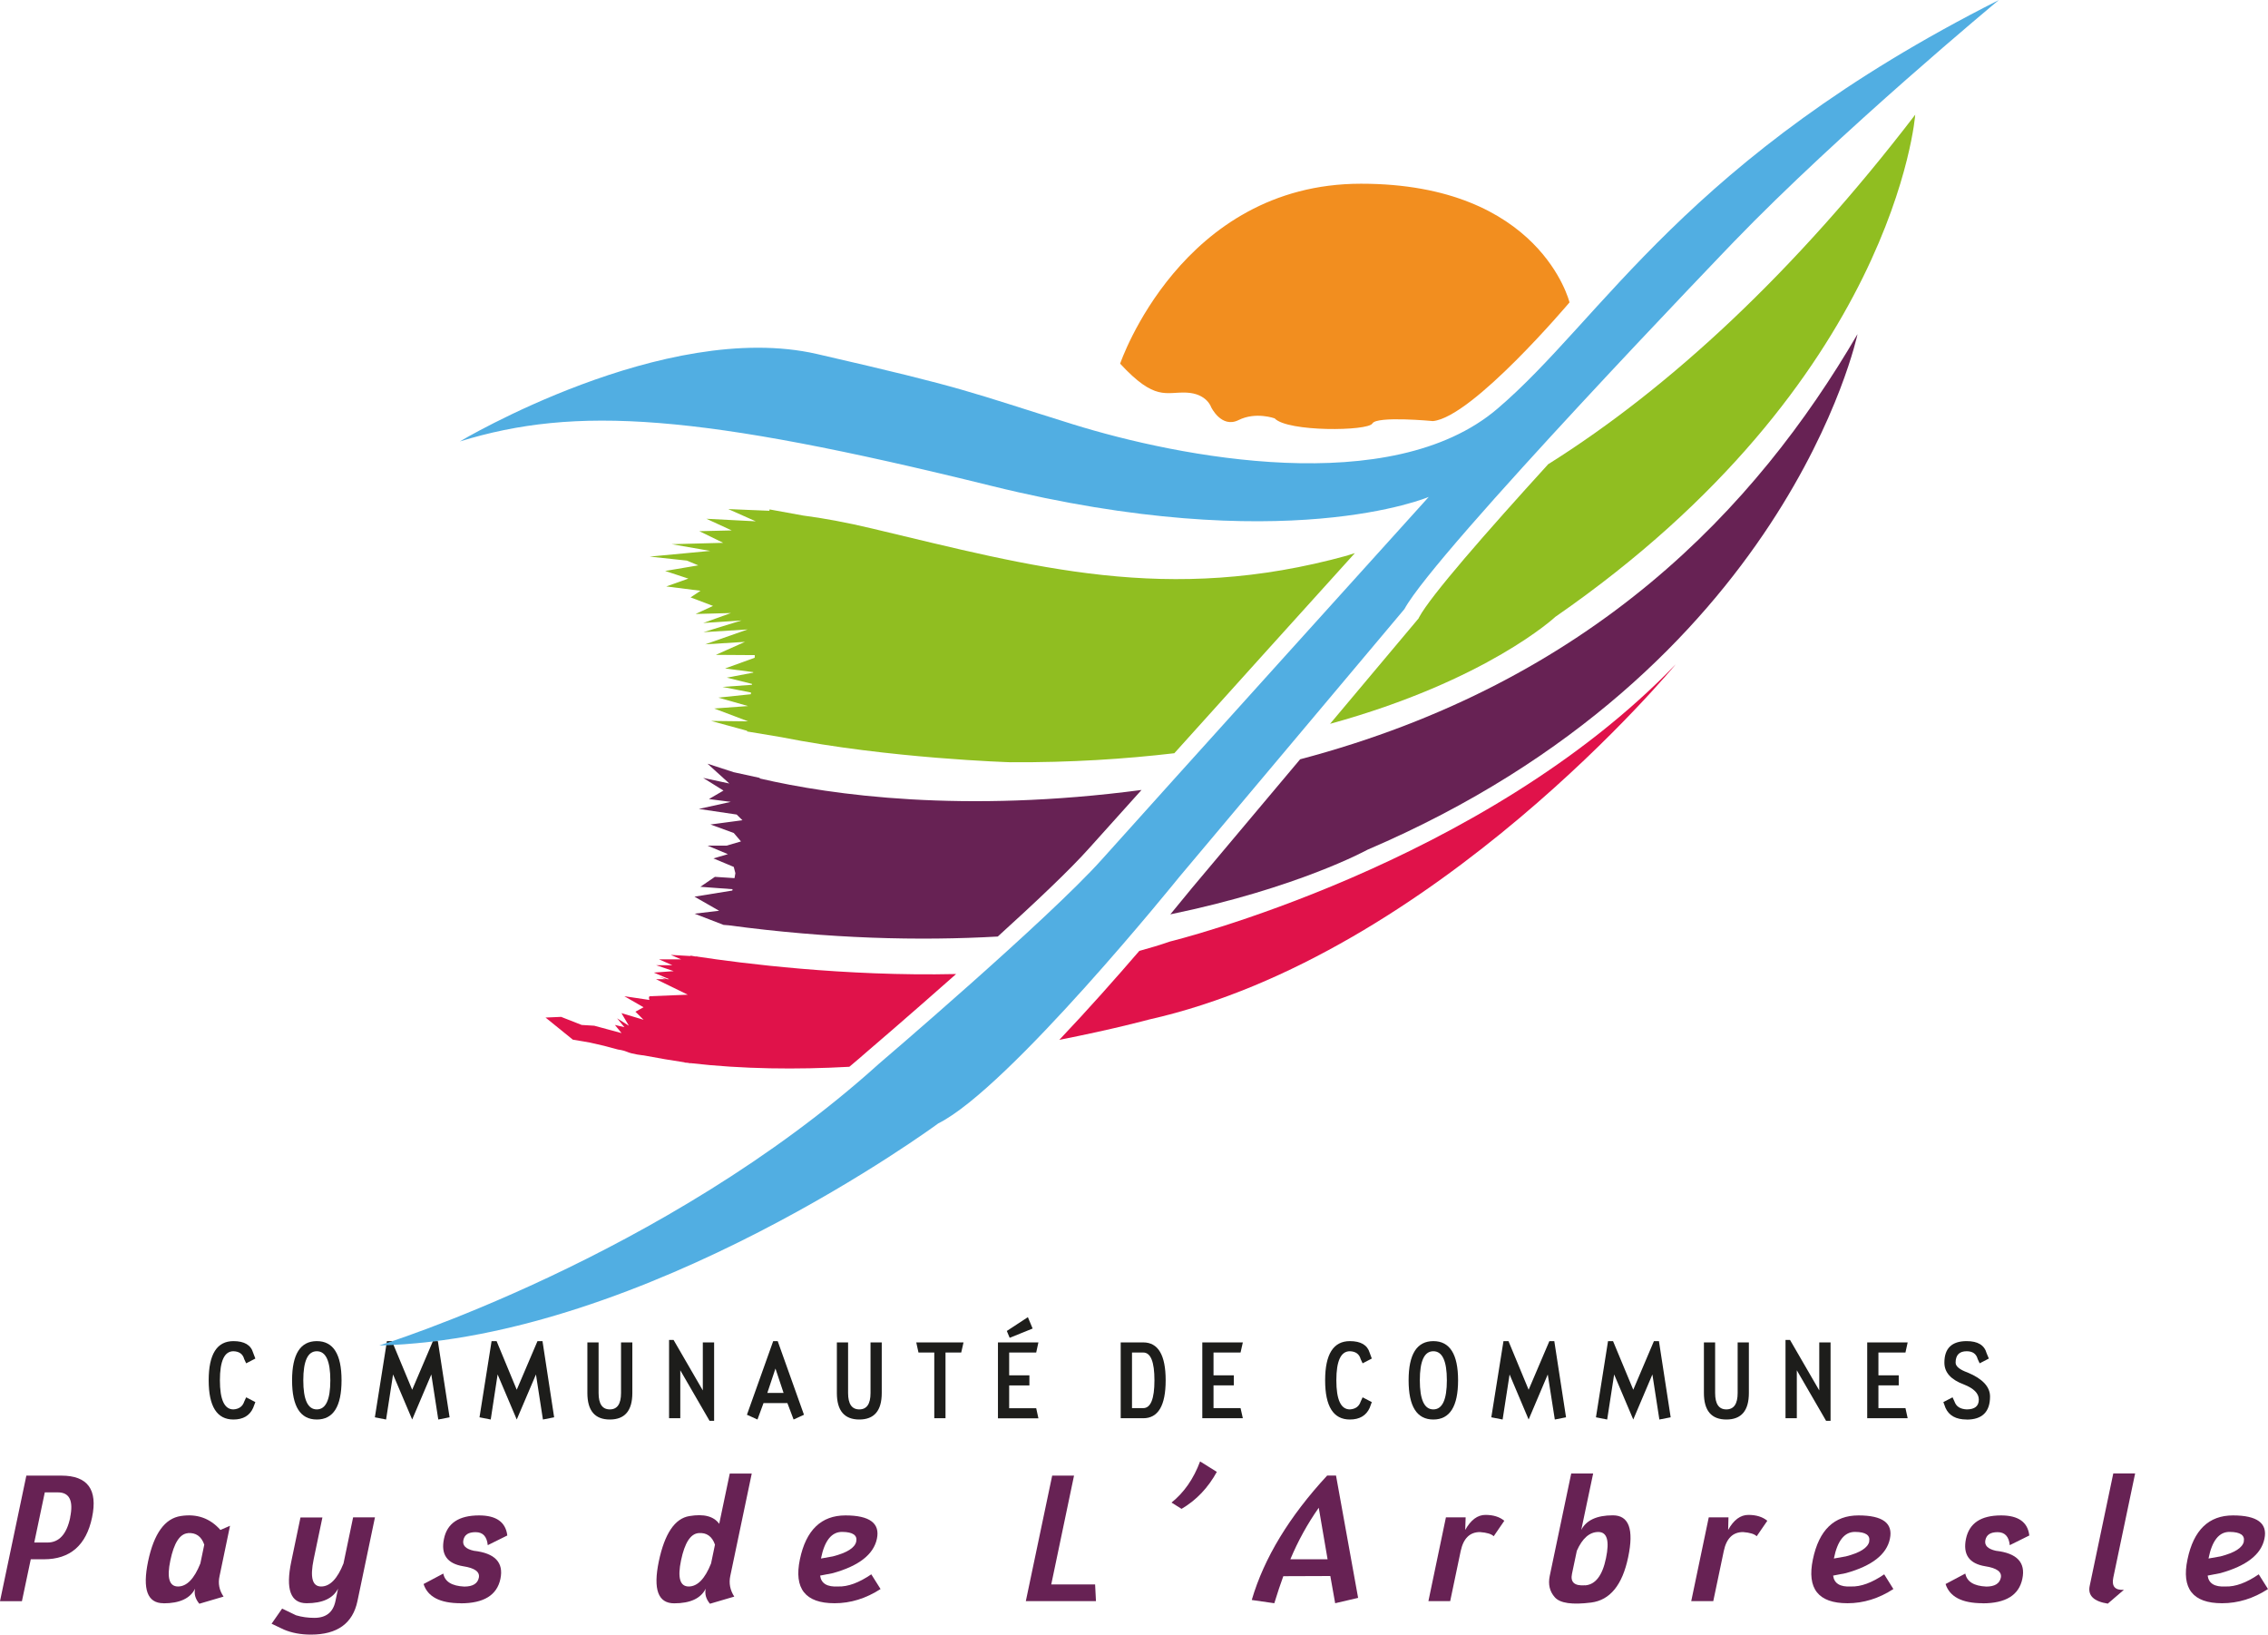 <svg xmlns="http://www.w3.org/2000/svg" id="Calque_2" viewBox="0 0 266.81 192.27"><defs><style>.cls-1{fill:#f28e1f;}.cls-2{fill:#672254;}.cls-3{fill:#90be21;}.cls-4{fill:#e0124a;}.cls-5{fill:#1d1d1b;}.cls-6{fill:#51aee2;}</style></defs><g id="Calque_1-2"><path class="cls-1" d="m131.78,42.76s7.19-21.15,28.33-21.15,24.53,13.96,24.53,13.96c0,0-11.42,13.53-16.07,13.96,0,0-6.62-.63-7.12.28-.51.91-9.99,1.01-11.5-.6,0,0-2.22-.81-4.24.2-2.02,1.01-3.23-1.52-3.23-1.52,0,0-.51-1.61-2.92-1.71-2.43-.1-3.67,1.05-7.79-3.41"></path><path class="cls-5" d="m27.46,166.97c-1.94,0-2.91-1.54-2.91-4.61s.97-4.61,2.91-4.61c1.29,0,2.06.46,2.32,1.37l.26.68-1.08.56-.23-.49c-.16-.6-.58-.91-1.27-.93-1.06,0-1.59,1.14-1.59,3.42s.53,3.42,1.59,3.42c.65-.04,1.08-.34,1.27-.92l.23-.5,1.08.56-.26.68c-.4.91-1.18,1.37-2.32,1.37"></path><path class="cls-5" d="m37.27,166.97c-1.94,0-2.91-1.54-2.91-4.61s.97-4.61,2.91-4.61,2.91,1.54,2.91,4.61-.97,4.61-2.91,4.61m1.59-4.61c0-2.28-.53-3.42-1.59-3.42s-1.59,1.14-1.59,3.42.53,3.42,1.59,3.42,1.59-1.14,1.59-3.42"></path><polygon class="cls-5" points="45.42 166.97 44.1 166.71 45.52 157.75 46.11 157.75 48.49 163.47 50.93 157.75 51.51 157.75 52.89 166.71 51.56 166.97 50.74 161.67 48.49 166.97 46.24 161.67 45.42 166.97"></polygon><polygon class="cls-5" points="57.73 166.97 56.41 166.71 57.83 157.75 58.42 157.75 60.79 163.47 63.23 157.75 63.82 157.75 65.19 166.71 63.87 166.97 63.05 161.67 60.79 166.97 58.54 161.67 57.73 166.97"></polygon><path class="cls-5" d="m71.75,166.97c-1.77,0-2.65-1.04-2.65-3.12v-5.95h1.32v5.95c0,1.29.44,1.93,1.32,1.93s1.32-.64,1.32-1.93v-5.95h1.33v5.95c0,2.08-.88,3.12-2.65,3.12"></path><polygon class="cls-5" points="78.71 166.82 78.71 157.61 79.24 157.61 82.68 163.55 82.68 157.9 84.01 157.9 84.01 167.12 83.47 167.12 80.03 161.18 80.03 166.82 78.71 166.82"></polygon><path class="cls-5" d="m87.87,166.41l3.09-8.66h.53l3.09,8.66-1.22.56-.73-1.93h-2.81l-.71,1.93-1.24-.56Zm3.35-5.42l-.95,2.85h1.91l-.95-2.85Z"></path><path class="cls-5" d="m101.1,166.97c-1.77,0-2.65-1.04-2.65-3.12v-5.95h1.32v5.95c0,1.29.44,1.93,1.32,1.93s1.32-.64,1.32-1.93v-5.95h1.32v5.95c0,2.08-.88,3.12-2.65,3.12"></path><polygon class="cls-5" points="113.35 157.9 113.08 159.09 111.23 159.09 111.23 166.82 109.91 166.82 109.91 159.09 108.05 159.09 107.79 157.9 113.35 157.9"></polygon><path class="cls-5" d="m117.4,166.82v-8.92h4.76l-.26,1.19h-3.18v2.68h2.38v1.19h-2.38v2.68h3.18l.26,1.19h-4.76Zm1.05-10.27l2.47-1.62.56,1.34-2.7,1.09-.34-.81Z"></path><path class="cls-5" d="m131.84,166.82v-8.92h2.65c1.76,0,2.64,1.49,2.64,4.46s-.88,4.46-2.64,4.46h-2.65Zm3.97-4.46c0-2.18-.44-3.27-1.32-3.27h-1.32v6.54h1.32c.88,0,1.32-1.09,1.32-3.27"></path><polygon class="cls-5" points="141.44 166.82 141.44 157.9 146.21 157.9 145.94 159.09 142.76 159.09 142.76 161.77 145.15 161.77 145.15 162.95 142.76 162.95 142.76 165.63 145.94 165.63 146.21 166.82 141.44 166.82"></polygon><path class="cls-5" d="m158.8,166.97c-1.94,0-2.91-1.54-2.91-4.61s.97-4.61,2.91-4.61c1.29,0,2.06.46,2.33,1.37l.25.68-1.08.56-.23-.49c-.16-.6-.59-.91-1.27-.93-1.06,0-1.59,1.14-1.59,3.42s.53,3.42,1.59,3.42c.65-.04,1.08-.34,1.27-.92l.23-.5,1.08.56-.25.68c-.41.91-1.19,1.37-2.33,1.37"></path><path class="cls-5" d="m168.62,166.97c-1.94,0-2.91-1.54-2.91-4.61s.97-4.61,2.91-4.61,2.91,1.54,2.91,4.61-.97,4.61-2.91,4.61m1.59-4.61c0-2.28-.53-3.42-1.59-3.42s-1.59,1.14-1.59,3.42.53,3.42,1.59,3.42,1.59-1.14,1.59-3.42"></path><polygon class="cls-5" points="176.77 166.97 175.44 166.71 176.87 157.75 177.46 157.75 179.83 163.47 182.27 157.75 182.85 157.75 184.23 166.71 182.91 166.97 182.08 161.67 179.83 166.97 177.59 161.67 176.77 166.97"></polygon><polygon class="cls-5" points="189.07 166.97 187.75 166.71 189.17 157.75 189.76 157.75 192.14 163.47 194.57 157.75 195.16 157.75 196.54 166.71 195.21 166.97 194.39 161.67 192.14 166.97 189.89 161.67 189.07 166.97"></polygon><path class="cls-5" d="m203.1,166.97c-1.77,0-2.65-1.04-2.65-3.12v-5.95h1.32v5.95c0,1.29.44,1.93,1.32,1.93s1.33-.64,1.33-1.93v-5.95h1.32v5.95c0,2.08-.88,3.12-2.65,3.12"></path><polygon class="cls-5" points="210.05 166.82 210.05 157.61 210.58 157.61 214.02 163.55 214.02 157.9 215.35 157.9 215.35 167.12 214.82 167.12 211.38 161.18 211.38 166.82 210.05 166.82"></polygon><polygon class="cls-5" points="219.66 166.82 219.66 157.9 224.42 157.9 224.16 159.09 220.98 159.09 220.98 161.77 223.37 161.77 223.37 162.95 220.98 162.95 220.98 165.63 224.16 165.63 224.42 166.82 219.66 166.82"></polygon><path class="cls-5" d="m231.36,166.97c-1.25,0-2.08-.46-2.49-1.37l-.25-.68,1.08-.56.23.5c.2.58.67.88,1.43.92.95,0,1.43-.38,1.43-1.16,0-.71-.58-1.31-1.75-1.77-1.54-.57-2.3-1.42-2.3-2.57,0-1.68.87-2.53,2.62-2.53,1.31,0,2.09.47,2.35,1.43l.26.62-1.08.56-.23-.49c-.16-.62-.59-.93-1.3-.93-.86,0-1.3.45-1.3,1.34,0,.44.48.83,1.43,1.17,1.74.73,2.62,1.67,2.62,2.82,0,1.8-.92,2.71-2.75,2.71"></path><path class="cls-4" d="m82.03,112.52v-.02h-.26s-.49-.09-.49-.09l-.1.04-2.27-.13,1.21.52h-2.6l1.57.69h-1.91l2.08.7-2.34.17,1.81.78h-.2c-.59-.16-1.04-.3-1.04-.3.3.11.53.2.79.3h-1.1l3.73,1.82s-4.16.18-4.42.18-.09.44-.09.44l-2.95-.44,2.26,1.3-.96.52.96.95-2.6-.78.87,1.48-1.38-.87.86,1.04-1.12-.26.78.96-3.21-.87-1.48-.09-2.42-.95-1.83.08,3.21,2.6,2,.34,1.66.38,1.65.44s.64.08,1.04.26c.68.31,1.98.43,1.98.43l2.56.46,2.21.35.1.04.29.02.34.06v-.02c6.14.71,12.54.77,18.7.43.71-.61,1.44-1.2,2.15-1.84.1-.08,4.85-4.15,10.41-9.07-13.12.3-25.4-1.28-30.44-2.05"></path><path class="cls-4" d="m134.03,111.85c-2.72,3.16-6.03,6.9-9.41,10.46,6.43-1.26,10.52-2.38,10.52-2.38,33.76-7.58,62.01-41.81,62.01-41.81-22.74,23.66-59.49,32.62-59.49,32.62-1.18.41-2.39.77-3.63,1.11"></path><path class="cls-6" d="m54.1,51.92s24.1-14.39,42.01-10.28c17.9,4.11,17.65,4.39,30.12,8.27,12.48,3.88,37.43,8.79,49.9-1.81,12.47-10.6,22.1-29.47,59.01-48.09,0,0-18.72,15.52-31.19,28.45,0,0-35.09,36.45-38.73,43.18l-26.51,31.54s-20.01,24.82-28.33,28.96c0,0-34.31,25.34-65.76,26.12,0,0,33.53-10.35,58.74-33.1,0,0,20.01-17.07,26.25-24.05,6.24-6.98,38.47-42.66,38.47-42.66,0,0-16.9,7.24-51.46-1.3-34.57-8.54-48.87-9.43-62.51-5.23"></path><path class="cls-2" d="m89.38,91.58v-.08s-3.07-.67-3.07-.67l-3.08-1,2.57,2.33-3.08-.66,2.39,1.49-1.71,1,2.57.33-3.76.83,4.45.66.68.67-3.76.5,2.74,1,.83.97v.03s-1.69.49-1.69.49h-2.22l2.39,1-1.7.5,2.39,1,.19.74-.1.58-2.31-.15-1.71,1.17,3.79.28-.03.16-4.45.72,2.9,1.66-2.9.34,3.42,1.32.61.05c11.84,1.59,22.42,1.84,31.65,1.32,4.34-3.94,8.49-7.85,10.75-10.39,1.21-1.35,3.41-3.79,6.16-6.85-20.96,2.77-36.41.62-44.9-1.35"></path><path class="cls-5" d="m131.27,99.25c-.66.73-1.23,1.38-1.66,1.86.43-.49,1-1.13,1.66-1.86"></path><path class="cls-2" d="m152.95,89.31l-12.7,15.11c-.17.2-1.12,1.38-2.57,3.13,15.03-3.1,23.19-7.6,23.19-7.6,49.38-21.13,57.65-60.65,57.65-60.65-11.95,20.48-31.25,40.94-65.57,50.01"></path><path class="cls-3" d="m158.56,65.33c-21.19,5.86-36.98,1.35-55.91-3.15-3.14-.75-5.84-1.24-8.17-1.54l-3.95-.72-.02.16-4.84-.2,3.24,1.44-5.81-.3,2.98,1.37-3.81.09,2.81,1.37-6.06.16,4.53.79-7.12.67,4.37.47,1.35.56-3.9.66,2.73.9-2.6.92,4.03.51-1.17.78,2.64,1-2.05.95,4.16-.11-3.26,1.17,4.5-.3-4.47,1.38,5.19-.32-4.99,1.75,4.68-.29-3.43,1.53,4.59.03-.02.31-3.48,1.26,3.31.43v.06s-3.11.59-3.11.59l2.96.73v.11s-3.46.25-3.46.25l3.35.66-.02.2-3.82.4,3.49.99-3.98.29,3.99,1.51h0s-4.36-.05-4.36-.05l4.24,1.16v.08s4.02.67,4.02.67c12.68,2.52,26.96,2.95,26.96,2.95,7.1.04,13.46-.38,19.28-1.06,6.8-7.56,15.3-16.97,21.24-23.54-.28.08-.56.18-.84.26"></path><path class="cls-3" d="m182.16,54.57c-7.42,8.15-13.85,15.51-15.2,18.01l-.09.18-.13.15-10.27,12.23c18.47-5.08,26.51-12.59,26.51-12.59,40.01-27.69,42.33-59.06,42.33-59.06-14.14,18.46-28.84,32.1-43.14,41.09"></path><path class="cls-2" d="m0,188.34l3.1-14.77h4.12c3.09,0,4.3,1.64,3.61,4.92-.69,3.28-2.58,4.92-5.67,4.92h-1.54l-1.04,4.93H0Zm8.25-9.85c.41-1.96-.07-2.95-1.44-2.95h-1.54l-1.24,5.9h1.55c1.37,0,2.27-.98,2.68-2.95"></path><path class="cls-2" d="m19.23,188.58c-1.89,0-2.49-1.64-1.81-4.92.69-3.28,1.97-5.06,3.86-5.34,1.88-.29,3.43.26,4.65,1.64l1.13-.49-1.23,5.91c-.2.87-.04,1.67.47,2.42l-2.85.84c-.47-.56-.64-1.16-.5-1.77-.58,1.15-1.82,1.72-3.71,1.72m2.86-8.25c-.95.08-1.63,1.15-2.06,3.2-.43,2.05-.13,3.07.9,3.07s1.91-.9,2.63-2.71l.46-2.21c-.34-.98-.99-1.43-1.93-1.36"></path><path class="cls-2" d="m36.07,188.58c-1.89,0-2.49-1.64-1.8-4.92l1.08-5.17h2.58l-1.03,4.92c-.44,2.14-.16,3.2.88,3.2s1.91-.9,2.63-2.71l1.13-5.42h2.57l-2.06,9.85c-.55,2.62-2.37,3.94-5.47,3.94-1.2,0-2.26-.2-3.18-.59l-1.45-.69,1.24-1.78,1.64.79c.68.2,1.39.3,2.15.3,1.38,0,2.2-.65,2.48-1.96l.31-1.48c-.59,1.15-1.82,1.72-3.71,1.72"></path><path class="cls-2" d="m54.2,188.58c-2.44,0-3.89-.76-4.37-2.26l2.32-1.23c.18.95,1,1.46,2.47,1.53.99,0,1.57-.35,1.71-1.04.14-.69-.47-1.14-1.84-1.35-1.89-.31-2.65-1.39-2.26-3.23.38-1.84,1.76-2.75,4.13-2.75,2.03,0,3.13.79,3.32,2.36l-2.3,1.14c-.1-1.02-.57-1.53-1.43-1.53s-1.31.31-1.44.94c-.13.62.28,1.04,1.24,1.25,2.48.28,3.52,1.38,3.12,3.3-.4,1.92-1.96,2.88-4.67,2.88"></path><path class="cls-2" d="m88.44,173.31l-2.53,12.07c-.18.85-.02,1.66.47,2.42l-2.86.84c-.47-.56-.63-1.15-.5-1.77-.58,1.15-1.82,1.72-3.71,1.72s-2.49-1.64-1.81-4.92c.69-3.29,1.89-5.06,3.59-5.34,1.71-.29,2.88.02,3.52.91l1.24-5.91h2.58Zm-6.26,7.02c-.95.08-1.63,1.15-2.06,3.2-.43,2.05-.13,3.08.9,3.08s1.91-.9,2.63-2.71l.46-2.21c-.34-.98-.99-1.44-1.93-1.36"></path><path class="cls-2" d="m98.17,188.58c-3.43,0-4.79-1.72-4.07-5.16.72-3.45,2.52-5.17,5.36-5.17s4.09.92,3.7,2.75c-.39,1.84-2.12,3.19-5.18,4.04l-1.5.29c.12.92.82,1.35,2.11,1.28,1.16.04,2.46-.44,3.91-1.43l1.09,1.73c-1.72,1.11-3.52,1.67-5.41,1.67m2.55-7.26c.15-.73-.4-1.12-1.64-1.13-1.25-.02-2.09,1.02-2.51,3.13l1.4-.25c1.67-.43,2.59-1.01,2.75-1.75"></path><polygon class="cls-2" points="120.68 188.33 123.78 173.57 126.35 173.57 123.67 186.37 128.83 186.37 128.93 188.33 120.68 188.33"></polygon><path class="cls-2" d="m137.82,176.74c1.48-1.19,2.6-2.8,3.36-4.84l1.97,1.23c-1.03,1.87-2.41,3.33-4.15,4.35l-1.18-.74Z"></path><path class="cls-2" d="m147.26,188.19c1.45-4.94,4.42-9.82,8.87-14.63h1.04l2.6,14.39-2.7.63-.57-3.2-5.53.02c-.34.92-.69,1.98-1.06,3.18l-2.64-.38Zm8.92-4.77l-1.04-6.07c-1.33,1.89-2.44,3.91-3.34,6.06h4.37Z"></path><path class="cls-2" d="m170.62,188.33h-2.58l2.06-9.85h2.32l-.05,1.48c.66-1.18,1.45-1.77,2.38-1.77s1.66.23,2.22.69l-1.25,1.82c-.26-.26-.79-.43-1.61-.49-1.2,0-1.95.74-2.27,2.22l-1.24,5.91Z"></path><path class="cls-2" d="m189.74,178.24c1.89,0,2.49,1.64,1.8,4.92-.68,3.28-2.14,5.06-4.36,5.34-2.23.28-3.64.08-4.26-.61-.62-.69-.81-1.53-.61-2.51l2.53-12.06h2.58l-1.4,6.64c.58-1.14,1.83-1.72,3.71-1.72m-3.27,8.24c1.22-.08,2.05-1.15,2.47-3.2.43-2.05.13-3.08-.9-3.08s-1.88.74-2.53,2.21l-.57,2.71c-.21.99.3,1.44,1.52,1.35"></path><path class="cls-2" d="m201.54,188.33h-2.58l2.06-9.85h2.32l-.04,1.48c.65-1.18,1.45-1.77,2.38-1.77s1.67.23,2.23.69l-1.25,1.82c-.26-.26-.79-.43-1.6-.49-1.2,0-1.96.74-2.27,2.22l-1.24,5.91Z"></path><path class="cls-2" d="m217.34,188.58c-3.44,0-4.79-1.72-4.07-5.16.72-3.45,2.5-5.17,5.36-5.17s4.09.92,3.7,2.75c-.38,1.84-2.11,3.19-5.18,4.04l-1.5.29c.12.92.82,1.35,2.1,1.28,1.16.04,2.47-.44,3.91-1.43l1.08,1.73c-1.71,1.11-3.51,1.67-5.4,1.67m2.55-7.26c.15-.73-.4-1.12-1.64-1.13-1.25-.02-2.09,1.02-2.51,3.13l1.41-.25c1.67-.43,2.59-1.01,2.75-1.75"></path><path class="cls-2" d="m233.25,188.58c-2.44,0-3.89-.76-4.37-2.26l2.32-1.23c.19.95,1,1.46,2.47,1.53.99,0,1.56-.35,1.71-1.04.14-.69-.47-1.14-1.84-1.35-1.89-.31-2.64-1.39-2.26-3.23.39-1.84,1.76-2.75,4.13-2.75,2.03,0,3.14.79,3.32,2.36l-2.3,1.14c-.1-1.02-.58-1.53-1.43-1.53s-1.31.31-1.44.94c-.13.62.29,1.04,1.24,1.25,2.48.28,3.52,1.38,3.11,3.3-.4,1.92-1.96,2.88-4.67,2.88"></path><path class="cls-2" d="m247.98,188.63c-1.66-.26-2.38-.95-2.15-2.07l2.78-13.25h2.57l-2.57,12.26c-.21,1.02.2,1.5,1.25,1.43l-1.89,1.62Z"></path><path class="cls-2" d="m261.4,188.58c-3.43,0-4.79-1.72-4.06-5.16.72-3.45,2.5-5.17,5.35-5.17s4.09.92,3.7,2.75c-.38,1.84-2.11,3.19-5.18,4.04l-1.5.29c.12.92.82,1.35,2.1,1.28,1.17.04,2.47-.44,3.91-1.43l1.09,1.73c-1.71,1.11-3.51,1.67-5.41,1.67m2.56-7.26c.15-.73-.4-1.12-1.65-1.13-1.25-.02-2.08,1.02-2.5,3.13l1.41-.25c1.67-.43,2.59-1.01,2.75-1.75"></path></g></svg>